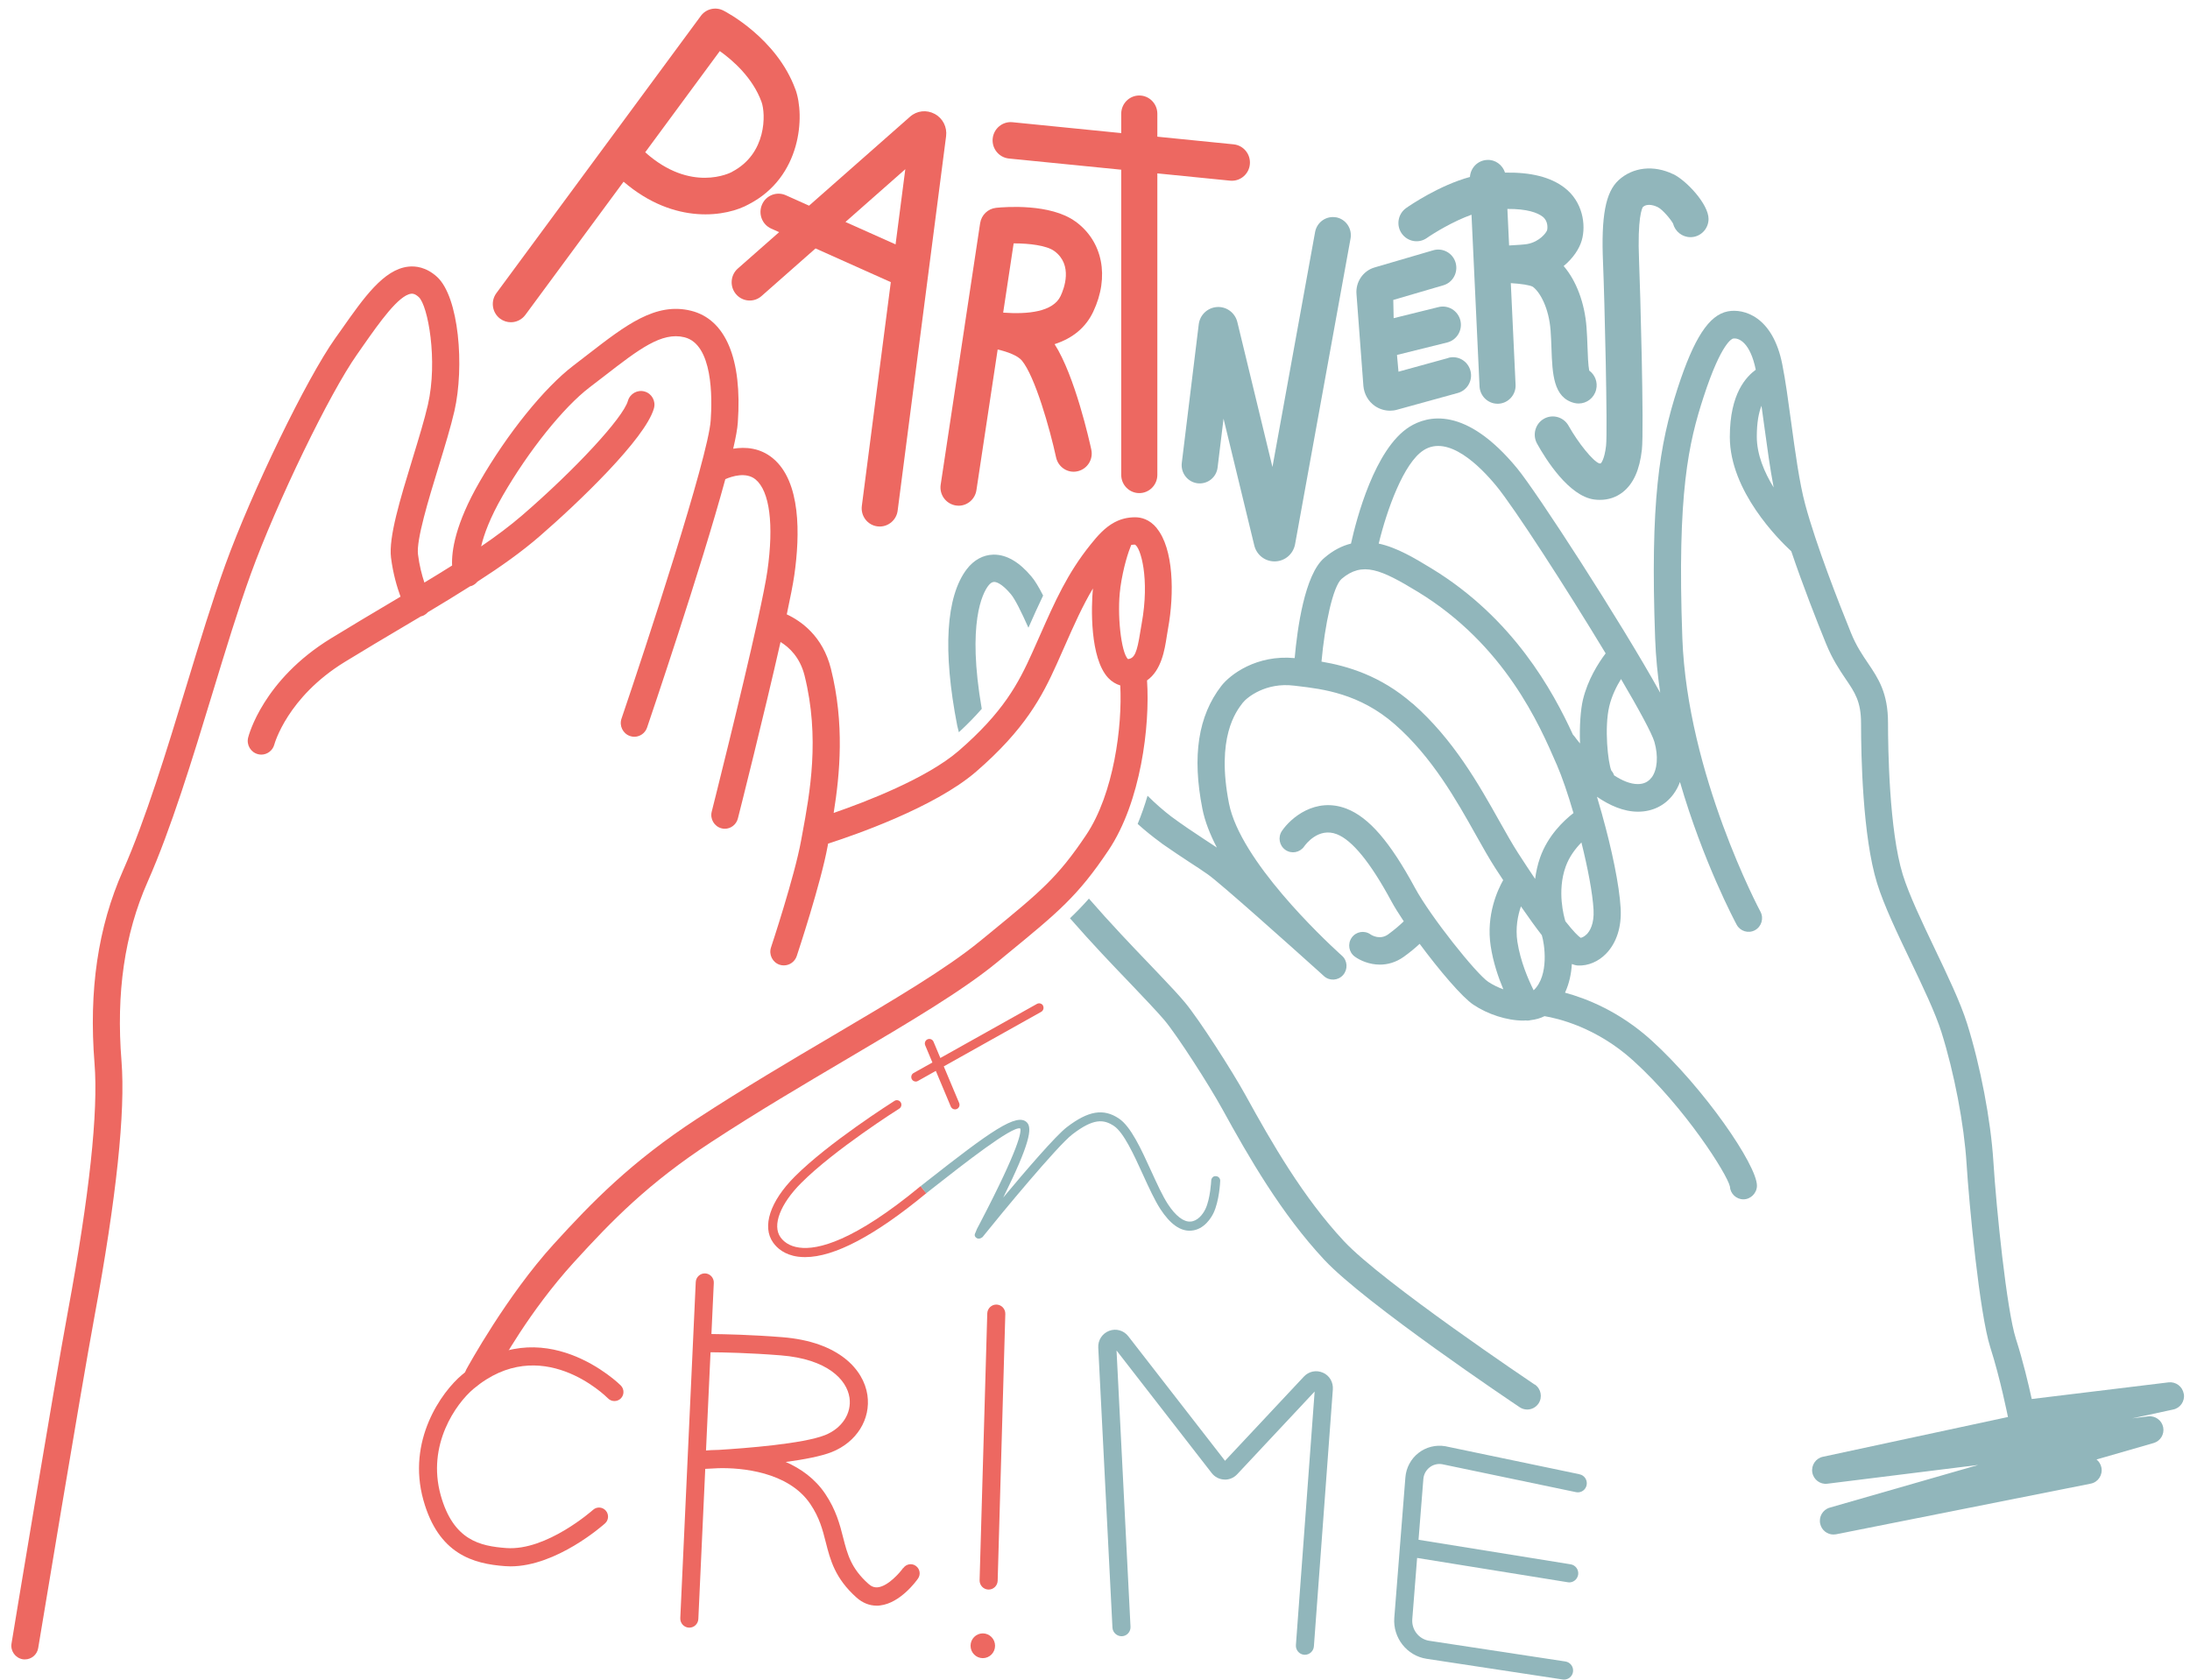 <?xml version="1.0" encoding="UTF-8"?> <svg xmlns="http://www.w3.org/2000/svg" width="189" height="145" viewBox="0 0 189 145" fill="none"><path d="M99.842 45.592C99.201 44.808 98.47 44.646 97.97 44.646C97.316 44.646 96.764 44.789 96.277 45.035C96.238 45.054 96.2 45.074 96.162 45.093C95.347 45.533 94.718 46.246 94.109 47.01C92.121 49.484 91.063 51.867 89.729 54.885C89.524 55.345 89.312 55.824 89.088 56.323C87.889 58.991 86.587 61.472 82.733 64.807C79.975 67.19 74.672 69.224 71.947 70.163C72.485 66.815 72.896 62.456 71.709 57.715C71.004 54.898 69.125 53.596 67.9 53.027C68.208 51.582 68.445 50.384 68.554 49.614C69.048 46.136 69.125 41.563 66.701 39.556C65.598 38.642 64.328 38.558 63.276 38.727C63.501 37.762 63.642 36.985 63.674 36.467C64.065 30.974 62.622 27.549 59.621 26.817C56.569 26.072 53.997 28.067 50.733 30.592C50.335 30.903 49.919 31.221 49.489 31.551C46.975 33.468 43.794 37.406 41.383 41.596C39.286 45.236 38.959 47.567 39.017 48.81C38.247 49.296 37.452 49.782 36.625 50.281C36.413 49.639 36.189 48.804 36.073 47.846C35.919 46.596 36.984 43.111 37.843 40.307C38.388 38.532 38.901 36.849 39.215 35.482C40.094 31.642 39.613 25.612 37.709 23.889C36.772 23.041 35.849 22.944 35.233 23.015C33.117 23.255 31.424 25.657 29.468 28.442L28.929 29.2C26.454 32.691 21.753 42.373 19.445 48.746C18.342 51.796 17.252 55.364 16.104 59.14C14.372 64.82 12.583 70.688 10.608 75.156C8.453 80.027 7.652 85.467 8.158 91.788C8.492 95.939 7.722 103.134 5.863 113.173C4.638 119.779 1.027 141.63 0.995 141.85C0.886 142.491 1.322 143.1 1.957 143.21C2.021 143.223 2.085 143.223 2.15 143.223C2.707 143.223 3.208 142.815 3.297 142.239C3.336 142.018 6.94 120.193 8.158 113.6C10.05 103.361 10.832 95.958 10.486 91.593C10.012 85.68 10.749 80.616 12.737 76.115C14.77 71.517 16.585 65.578 18.335 59.833C19.477 56.09 20.554 52.547 21.638 49.555C23.895 43.338 28.448 33.934 30.828 30.573L31.366 29.802C32.719 27.872 34.406 25.476 35.483 25.353C35.573 25.34 35.785 25.321 36.137 25.638C36.933 26.357 37.805 31.117 36.926 34.944C36.631 36.227 36.131 37.865 35.599 39.601C34.534 43.085 33.527 46.369 33.745 48.13C33.919 49.516 34.271 50.695 34.566 51.498C34.252 51.686 33.944 51.867 33.63 52.055C32.014 53.014 30.315 54.024 28.551 55.105C22.709 58.687 21.465 63.46 21.414 63.667C21.26 64.295 21.638 64.93 22.26 65.092C22.356 65.118 22.453 65.131 22.549 65.131C23.068 65.131 23.543 64.775 23.677 64.25C23.69 64.211 24.787 60.176 29.763 57.126C31.52 56.051 33.207 55.047 34.816 54.095C35.329 53.791 35.83 53.493 36.323 53.201C36.413 53.182 36.496 53.15 36.58 53.111C36.715 53.039 36.83 52.949 36.926 52.839C38.202 52.075 39.414 51.336 40.569 50.604C40.614 50.591 40.665 50.585 40.71 50.566C40.908 50.488 41.075 50.358 41.203 50.203C43.217 48.908 45.026 47.625 46.584 46.272C49.893 43.409 55.696 37.859 56.434 35.249C56.614 34.621 56.254 33.967 55.632 33.792C55.01 33.617 54.369 33.973 54.189 34.601C53.779 36.052 49.688 40.482 45.064 44.478C44.012 45.384 42.826 46.272 41.524 47.159C41.761 46.142 42.281 44.698 43.39 42.775C45.628 38.895 48.636 35.145 50.887 33.429C51.323 33.099 51.74 32.775 52.144 32.464C55.132 30.152 57.101 28.624 59.063 29.109C61.526 29.712 61.474 34.336 61.333 36.298C61.109 39.504 55.703 55.954 53.638 62.022C53.426 62.638 53.753 63.311 54.363 63.525C54.491 63.57 54.619 63.59 54.741 63.59C55.228 63.59 55.677 63.285 55.844 62.793C56.081 62.093 60.506 49.063 62.597 41.356C63.161 41.11 64.392 40.709 65.207 41.382C66.425 42.392 66.797 45.268 66.226 49.283C66.098 50.17 65.79 51.699 65.386 53.538C65.386 53.538 65.386 53.538 65.386 53.545C63.988 59.892 61.455 69.923 61.423 70.053C61.263 70.681 61.641 71.329 62.263 71.491C62.359 71.517 62.456 71.53 62.552 71.53C63.071 71.53 63.546 71.173 63.68 70.642C63.809 70.15 65.944 61.679 67.361 55.41C68.105 55.863 69.035 56.725 69.433 58.298C70.773 63.667 69.894 68.453 69.247 71.944L69.131 72.572C68.573 75.642 66.56 81.71 66.54 81.769C66.335 82.384 66.662 83.058 67.278 83.265C67.4 83.31 67.528 83.323 67.65 83.323C68.137 83.323 68.593 83.012 68.759 82.52C68.843 82.267 70.844 76.231 71.433 73L71.466 72.812C73.53 72.151 80.623 69.729 84.24 66.601C88.453 62.955 89.934 60.125 91.204 57.301C91.429 56.796 91.64 56.317 91.845 55.857C92.711 53.894 93.423 52.295 94.321 50.792C94.167 52.392 94.051 56.796 95.636 58.506C95.937 58.829 96.296 59.043 96.681 59.16C96.867 62.663 96.129 68.499 93.737 72.067C91.281 75.733 89.8 76.95 85.413 80.545L84.573 81.231C81.668 83.614 77.166 86.27 71.953 89.346C68.304 91.496 64.168 93.938 60.173 96.548C54.427 100.304 51.047 103.801 47.809 107.357C43.717 111.845 40.383 117.946 40.242 118.198C39.927 118.768 40.1 119.494 40.376 119.247C40.53 119.111 41.178 118.788 41.37 118.788C41.781 118.788 42.871 118.334 43.089 117.946C43.121 117.887 45.635 113.224 49.527 108.95C52.779 105.382 55.914 102.137 61.442 98.53C65.393 95.945 69.33 93.627 73.133 91.38C78.43 88.252 83.009 85.551 86.048 83.058L86.882 82.371C91.345 78.712 93.019 77.339 95.668 73.382C98.457 69.218 99.259 62.644 98.99 58.726C100.234 57.852 100.516 56.083 100.695 54.911C100.727 54.684 100.766 54.464 100.804 54.251C101.362 51.207 101.279 47.353 99.83 45.592H99.842ZM96.681 50.76C96.944 48.914 97.38 47.632 97.624 47.036C97.726 47.017 97.829 47.004 97.944 47.004C98.432 47.237 99.24 49.918 98.528 53.823C98.483 54.056 98.444 54.296 98.406 54.542C98.124 56.336 97.912 56.822 97.348 56.886C96.751 56.355 96.38 52.942 96.687 50.76H96.681Z" fill="#ED6861"></path><path d="M39.888 118.645C38.099 120.141 35.098 124.338 36.541 129.48C37.842 134.136 40.831 134.972 43.582 135.173C43.742 135.186 43.902 135.192 44.056 135.192C48.032 135.192 52.04 131.643 52.213 131.488C52.534 131.203 52.566 130.704 52.278 130.38C51.995 130.056 51.502 130.024 51.181 130.315C51.142 130.348 47.179 133.871 43.691 133.612C41.427 133.443 39.125 132.951 38.035 129.059C36.816 124.694 39.362 121.132 40.876 119.862C46.679 114.999 52.245 120.465 52.476 120.698C52.778 121.002 53.272 121.002 53.579 120.698C53.881 120.394 53.881 119.895 53.579 119.584C53.515 119.513 46.782 112.868 39.882 118.651L39.888 118.645Z" fill="#ED6861"></path><path d="M77.942 135.334C77.66 135.735 76.653 136.894 75.768 136.998C75.466 137.03 75.21 136.94 74.953 136.707C73.44 135.36 73.132 134.136 72.767 132.717C72.484 131.597 72.157 130.327 71.221 128.935C70.336 127.62 69.111 126.752 67.81 126.183C69.387 125.969 70.868 125.69 71.779 125.328C73.927 124.473 75.165 122.491 74.857 120.399C74.537 118.243 72.44 115.801 67.502 115.412C64.815 115.199 62.557 115.153 61.397 115.14L61.602 110.73C61.621 110.296 61.288 109.927 60.858 109.907C60.435 109.888 60.063 110.225 60.044 110.659L58.71 139.66C58.691 140.094 59.024 140.463 59.454 140.482C59.467 140.482 59.479 140.482 59.492 140.482C59.909 140.482 60.249 140.152 60.268 139.731L60.864 126.778C60.948 126.778 61.358 126.759 61.993 126.72C63.93 126.668 68.04 126.999 69.939 129.822C70.727 130.995 70.99 132.024 71.266 133.112C71.657 134.641 72.055 136.221 73.927 137.892C74.44 138.345 75.03 138.585 75.659 138.585C75.755 138.585 75.858 138.585 75.96 138.565C77.698 138.358 79.077 136.461 79.224 136.247C79.475 135.891 79.391 135.405 79.038 135.152C78.692 134.9 78.205 134.984 77.955 135.34L77.942 135.334ZM62.025 125.14C61.525 125.146 61.147 125.172 60.929 125.192L61.32 116.714C62.423 116.721 64.674 116.766 67.374 116.98C71.401 117.297 73.081 119.078 73.312 120.632C73.511 121.986 72.664 123.281 71.202 123.864C69.317 124.615 64.353 124.997 62.025 125.14Z" fill="#ED6861"></path><path d="M86.004 112.598C85.58 112.585 85.215 112.928 85.202 113.362L84.541 136.386C84.529 136.819 84.868 137.182 85.298 137.195H85.324C85.741 137.195 86.087 136.858 86.1 136.431L86.76 113.407C86.773 112.973 86.433 112.611 86.004 112.598Z" fill="#ED6861"></path><path d="M84.818 140.977C84.234 140.977 83.76 141.457 83.76 142.046C83.76 142.635 84.234 143.115 84.818 143.115C85.401 143.115 85.876 142.635 85.876 142.046C85.876 141.457 85.401 140.977 84.818 140.977Z" fill="#ED6861"></path><path d="M114.174 118.478C113.603 118.225 112.962 118.355 112.532 118.808L105.721 126.081L97.372 115.331C96.981 114.825 96.314 114.638 95.724 114.864C95.127 115.091 94.749 115.667 94.781 116.308L96.006 140.478C96.025 140.912 96.416 141.242 96.827 141.223C97.257 141.204 97.59 140.834 97.564 140.394L96.359 116.561L104.574 127.143C104.836 127.48 105.228 127.681 105.644 127.7C106.049 127.733 106.478 127.558 106.767 127.247L113.455 120.104L111.839 141.981C111.807 142.415 112.128 142.79 112.557 142.823C112.577 142.823 112.596 142.823 112.615 142.823C113.019 142.823 113.359 142.505 113.391 142.097L115.026 119.922C115.071 119.294 114.738 118.724 114.167 118.472L114.174 118.478Z" fill="#91B6BB"></path><path d="M136.298 127.238L124.723 124.822C123.909 124.686 123.069 124.893 122.415 125.405C121.761 125.917 121.35 126.687 121.286 127.523L120.33 139.627C120.196 141.356 121.414 142.911 123.114 143.17L134.868 144.957C134.907 144.957 134.945 144.964 134.984 144.964C135.362 144.964 135.696 144.685 135.753 144.297C135.817 143.869 135.522 143.468 135.099 143.403L123.345 141.615C122.453 141.479 121.812 140.663 121.882 139.75L122.299 134.465L135.304 136.564C135.349 136.57 135.388 136.577 135.426 136.577C135.805 136.577 136.132 136.298 136.196 135.916C136.266 135.489 135.971 135.081 135.548 135.016L122.421 132.898L122.838 127.652C122.87 127.251 123.062 126.901 123.37 126.655C123.678 126.409 124.069 126.312 124.46 126.376L136.035 128.792C136.465 128.87 136.863 128.578 136.933 128.151C137.004 127.724 136.722 127.316 136.298 127.244V127.238Z" fill="#91B6BB"></path><path d="M68.643 7.711C67.033 3.294 62.615 1.001 62.429 0.911C61.755 0.567 60.928 0.762 60.479 1.377L52.399 12.335C52.399 12.335 52.361 12.387 52.341 12.413L42.838 25.3C42.325 26 42.466 26.984 43.158 27.503C43.44 27.71 43.761 27.813 44.088 27.813C44.563 27.813 45.031 27.593 45.339 27.179L53.816 15.683C58.248 19.485 62.762 18.682 64.641 17.62C69.162 15.269 69.483 10.01 68.649 7.717L68.643 7.711ZM63.179 14.835C63.025 14.919 59.626 16.674 55.682 13.144L62.121 4.408C63.256 5.217 64.962 6.713 65.719 8.792C66.09 9.809 66.187 13.261 63.179 14.828V14.835Z" fill="#ED6861"></path><path d="M80.662 9.83C79.963 9.455 79.129 9.545 78.533 10.076L69.824 17.751L67.817 16.851C67.028 16.501 66.111 16.857 65.765 17.654C65.419 18.45 65.765 19.376 66.56 19.733L67.24 20.037L63.674 23.178C63.027 23.748 62.962 24.745 63.527 25.399C64.091 26.054 65.079 26.125 65.726 25.548L70.382 21.442L76.878 24.35L74.377 43.669C74.268 44.531 74.865 45.321 75.718 45.431C75.788 45.437 75.852 45.444 75.923 45.444C76.692 45.444 77.366 44.867 77.468 44.077L81.649 11.76C81.752 10.97 81.367 10.212 80.668 9.83H80.662ZM72.966 19.156L78.129 14.603L77.289 21.093L72.96 19.156H72.966Z" fill="#ED6861"></path><path d="M92.815 19.122C90.66 17.548 86.735 17.859 85.972 17.936C85.267 18.008 84.696 18.552 84.587 19.264L83.253 28.104C83.253 28.104 83.253 28.137 83.247 28.156L81.182 41.834C81.053 42.696 81.637 43.492 82.49 43.628C82.567 43.641 82.65 43.648 82.727 43.648C83.484 43.648 84.144 43.091 84.266 42.313L86.1 30.164C86.966 30.365 87.838 30.695 88.191 31.122C89.32 32.489 90.596 36.971 91.141 39.477C91.327 40.325 92.154 40.869 92.994 40.675C93.834 40.487 94.367 39.652 94.18 38.803C94.033 38.117 92.77 32.444 91.013 29.704C92.59 29.192 93.706 28.26 94.347 26.906C95.771 23.895 95.174 20.838 92.821 19.122H92.815ZM91.532 25.546C90.884 26.919 88.717 27.139 86.575 26.984L87.479 21.006H87.511C88.819 21.006 90.32 21.181 90.987 21.667C92.629 22.865 91.821 24.937 91.532 25.546Z" fill="#ED6861"></path><path d="M106.165 15.593C106.216 15.593 106.268 15.599 106.319 15.599C107.108 15.599 107.787 14.991 107.864 14.181C107.948 13.32 107.326 12.549 106.466 12.458L99.88 11.798V9.816C99.88 8.948 99.181 8.242 98.322 8.242C97.463 8.242 96.764 8.948 96.764 9.816V11.487L87.375 10.548C86.522 10.464 85.759 11.092 85.67 11.96C85.586 12.821 86.208 13.592 87.068 13.682L96.764 14.647V40.987C96.764 41.855 97.463 42.56 98.322 42.56C99.181 42.56 99.88 41.855 99.88 40.987V14.965L106.165 15.593Z" fill="#ED6861"></path><path d="M115.31 18.76C114.463 18.605 113.655 19.168 113.495 20.023L109.814 40.307L106.787 27.808C106.595 27.005 105.864 26.448 105.036 26.499C104.215 26.551 103.548 27.179 103.452 28.002L101.99 39.957C101.888 40.819 102.49 41.602 103.343 41.712C104.209 41.816 104.979 41.207 105.081 40.346L105.594 36.136L108.243 47.062C108.441 47.891 109.16 48.454 109.993 48.454C110.013 48.454 110.025 48.454 110.045 48.454C110.904 48.428 111.616 47.813 111.77 46.958L116.554 20.587C116.708 19.732 116.15 18.909 115.303 18.754L115.31 18.76Z" fill="#91B6BB"></path><path d="M125 30.894L120.691 32.08L120.562 30.635L124.891 29.56C125.725 29.353 126.238 28.505 126.032 27.656C125.827 26.814 124.974 26.296 124.147 26.503L120.274 27.462L120.242 25.888L124.558 24.625C125.385 24.386 125.859 23.511 125.622 22.676C125.385 21.84 124.513 21.361 123.692 21.601L118.626 23.084C117.632 23.375 116.978 24.347 117.067 25.383L117.664 33.323C117.728 34.01 118.081 34.638 118.645 35.033C119.036 35.305 119.498 35.447 119.96 35.447C120.165 35.447 120.37 35.421 120.569 35.363L125.808 33.919C126.635 33.692 127.129 32.824 126.898 31.989C126.674 31.153 125.814 30.655 124.987 30.888L125 30.894Z" fill="#91B6BB"></path><path d="M133.816 28.492C133.855 29.017 133.874 29.541 133.893 30.047C133.97 32.248 134.047 34.321 135.862 34.781C135.99 34.813 136.118 34.826 136.24 34.826C136.939 34.826 137.574 34.347 137.747 33.635C137.908 32.993 137.651 32.346 137.151 31.983C137.061 31.536 137.023 30.591 137.003 29.936C136.984 29.399 136.965 28.829 136.92 28.265C136.766 26.154 136.035 24.224 134.945 22.961C135.746 22.301 136.298 21.485 136.51 20.74C136.894 19.393 136.586 17.392 135.009 16.194C133.81 15.28 132.123 14.859 129.885 14.898C129.673 14.231 129.039 13.758 128.333 13.804C127.532 13.843 126.91 14.484 126.858 15.274C124.216 15.993 121.683 17.722 121.356 17.955C120.651 18.447 120.471 19.432 120.965 20.144C121.459 20.857 122.427 21.038 123.132 20.546C123.774 20.099 125.403 19.102 126.993 18.532L127.686 33.343C127.724 34.185 128.417 34.846 129.237 34.846C129.263 34.846 129.289 34.846 129.314 34.846C130.174 34.807 130.841 34.068 130.796 33.2L130.385 24.438C131.27 24.49 132.046 24.606 132.29 24.755C132.925 25.228 133.675 26.608 133.816 28.512V28.492ZM130.238 21.187L130.09 18.033C131.809 18.02 132.694 18.363 133.13 18.7C133.611 19.069 133.566 19.684 133.515 19.872C133.451 20.073 132.893 20.85 131.835 21.057C131.61 21.103 130.969 21.148 130.238 21.187Z" fill="#91B6BB"></path><path d="M144.404 15.036C142.724 14.22 140.915 14.421 139.684 15.554C138.562 16.59 138.171 18.65 138.344 22.672C138.478 25.851 138.748 37.185 138.607 38.461C138.465 39.724 138.145 39.996 138.145 39.996C138.145 39.996 138.1 40.009 138.023 39.996C137.504 39.834 136.215 38.254 135.368 36.745C134.945 35.987 133.996 35.721 133.245 36.142C132.495 36.57 132.232 37.528 132.649 38.286C133.399 39.64 135.387 42.813 137.574 43.111C137.747 43.137 137.914 43.143 138.081 43.143C138.818 43.143 139.492 42.917 140.056 42.47C140.966 41.751 141.505 40.553 141.698 38.804C141.89 37.062 141.55 24.744 141.454 22.529C141.294 18.76 141.723 17.957 141.781 17.872C142.191 17.497 142.858 17.775 143.057 17.872C143.48 18.08 144.179 18.915 144.385 19.291C144.558 19.971 145.167 20.47 145.892 20.47C146.751 20.47 147.45 19.764 147.45 18.896C147.45 17.626 145.552 15.586 144.404 15.029V15.036Z" fill="#91B6BB"></path><path d="M90.023 86.801C89.921 86.613 89.683 86.542 89.491 86.646L81.154 91.315L80.564 89.91C80.481 89.709 80.25 89.618 80.051 89.702C79.853 89.787 79.763 90.02 79.846 90.221L80.468 91.704L78.846 92.61C78.66 92.714 78.589 92.954 78.692 93.148C78.762 93.277 78.897 93.349 79.032 93.349C79.096 93.349 79.16 93.336 79.218 93.297L80.763 92.429L82.058 95.512C82.123 95.661 82.264 95.751 82.418 95.751C82.469 95.751 82.52 95.738 82.572 95.719C82.77 95.635 82.86 95.402 82.777 95.201L81.449 92.04L89.856 87.332C90.042 87.228 90.113 86.989 90.01 86.795L90.023 86.801Z" fill="#ED6861"></path><path d="M69.478 108.501C69.267 108.501 69.062 108.489 68.869 108.463C67.696 108.307 67.054 107.718 66.721 107.245C65.74 105.866 66.458 103.683 68.594 101.546C71.524 98.612 76.962 95.167 77.193 95.018C77.373 94.901 77.616 94.959 77.732 95.141C77.847 95.322 77.79 95.568 77.61 95.685C77.552 95.717 72.011 99.227 69.145 102.103C67.33 103.923 66.631 105.762 67.356 106.785C67.6 107.128 68.081 107.562 68.978 107.679C70.569 107.899 73.685 107.141 79.45 102.375L79.944 102.984C75.513 106.649 71.999 108.501 69.485 108.501H69.478Z" fill="#ED6861"></path><path d="M84.778 106.78C84.778 106.78 84.521 107.014 84.278 106.852C83.995 106.664 84.175 106.405 84.175 106.405L84.316 106.062L84.592 105.537C88.016 98.97 88.151 97.655 88.048 97.396C87.362 97.163 83.194 100.434 80.43 102.603L79.93 102.998L79.455 102.377L79.955 101.981C85.451 97.662 87.779 95.991 88.632 96.885C89.094 97.37 88.882 98.704 86.58 103.361C88.516 101.036 91.12 98.011 92.069 97.286C93.922 95.868 95.224 95.648 96.558 96.535C97.591 97.221 98.482 99.171 99.341 101.055C99.848 102.163 100.322 103.206 100.784 103.918C101.457 104.954 102.156 105.479 102.746 105.433C103.33 105.395 103.792 104.851 104.029 104.352C104.459 103.458 104.529 101.904 104.529 101.891C104.542 101.677 104.715 101.483 104.933 101.515C105.151 101.522 105.318 101.709 105.305 101.923C105.305 101.994 105.228 103.652 104.728 104.695C104.568 105.032 103.946 106.139 102.798 106.217C101.868 106.288 100.983 105.647 100.136 104.345C99.643 103.581 99.155 102.513 98.636 101.379C97.86 99.676 96.981 97.746 96.135 97.182C95.237 96.587 94.358 96.515 92.544 97.908C91.248 98.899 86.298 104.896 85.009 106.508L84.79 106.78H84.778Z" fill="#91B6BB"></path><path d="M188.455 120.288C188.353 119.666 187.775 119.245 187.16 119.31L175.341 120.748C175.072 119.517 174.578 117.419 173.975 115.554C173.173 113.047 172.282 104.265 172.032 100.256C171.808 96.688 170.916 92.012 169.762 88.34C169.191 86.52 168.062 84.163 166.972 81.883C165.882 79.597 164.753 77.233 164.215 75.497C163.028 71.663 162.939 64.501 162.939 62.396C162.939 59.799 162.099 58.555 161.207 57.234C160.713 56.502 160.2 55.751 159.745 54.63C158.674 51.995 156.737 47.047 155.795 43.55C155.288 41.678 154.929 39.003 154.576 36.419C154.326 34.586 154.095 32.85 153.813 31.445C152.992 27.287 150.472 26.614 149.119 26.873C147.49 27.184 146.195 29.165 144.784 33.505C143.194 38.407 142.411 43.303 142.841 55.116C142.899 56.69 143.053 58.251 143.277 59.786C139.865 53.646 132.632 42.481 130.932 40.421C126.475 35.014 123.186 35.862 121.627 36.846C118.639 38.737 117.061 44.799 116.593 46.917C115.83 47.105 115.054 47.494 114.285 48.154C112.592 49.592 111.957 54.274 111.732 56.8C108.436 56.489 106.153 58.225 105.397 59.209C103.402 61.793 102.87 65.258 103.768 69.805C103.979 70.886 104.428 72.02 105.018 73.153C104.659 72.913 104.287 72.667 103.896 72.415C103.107 71.903 101.921 71.1 101.094 70.485C100.401 69.954 99.708 69.351 99.035 68.678C98.791 69.513 98.503 70.329 98.182 71.113C98.843 71.709 99.51 72.24 100.164 72.719C100.164 72.719 100.221 72.764 100.247 72.784C100.273 72.803 100.298 72.823 100.324 72.842C101.029 73.334 102.049 74.021 102.639 74.403C103.21 74.772 103.749 75.122 104.249 75.478C105.332 76.242 111.239 81.527 113.881 83.904C114.092 84.098 114.233 84.221 114.272 84.26C114.759 84.687 115.49 84.635 115.914 84.15C116.337 83.664 116.298 82.919 115.817 82.492C115.76 82.44 115.683 82.369 115.574 82.272C114.189 81.002 107.038 74.28 106.064 69.351C104.941 63.652 106.673 61.405 107.243 60.666C107.615 60.187 109.231 58.879 111.675 59.177L112.002 59.216C114.124 59.468 117.324 59.844 120.377 62.519C123.596 65.336 125.7 69.079 127.386 72.091C127.976 73.14 128.528 74.124 129.06 74.947C129.291 75.303 129.509 75.633 129.727 75.964C129.278 76.754 128.233 78.949 128.649 81.656C128.861 83.062 129.31 84.363 129.74 85.387C129.31 85.231 128.867 85.024 128.444 84.746C127.399 84.053 123.449 79.098 122.121 76.644C119.966 72.661 118.145 70.549 116.209 69.798C113.522 68.762 111.386 70.601 110.629 71.722C110.27 72.259 110.405 72.985 110.931 73.354C111.457 73.723 112.181 73.587 112.553 73.056C112.675 72.881 113.778 71.385 115.369 72C116.696 72.512 118.28 74.455 120.069 77.771C120.332 78.263 120.71 78.859 121.146 79.519C120.826 79.83 120.377 80.225 119.8 80.646C119.101 81.145 118.408 80.737 118.274 80.646C117.754 80.277 117.029 80.4 116.657 80.925C116.279 81.456 116.401 82.194 116.927 82.57C117.382 82.9 118.177 83.256 119.088 83.256C119.742 83.256 120.454 83.075 121.153 82.576C121.704 82.181 122.153 81.799 122.519 81.462C124.205 83.742 126.193 86.08 127.162 86.721C128.386 87.537 130.035 88.087 131.477 88.087C131.548 88.087 131.612 88.074 131.683 88.074C131.721 88.074 131.76 88.087 131.805 88.087C131.901 88.087 132.003 88.074 132.1 88.049C132.536 87.997 132.94 87.887 133.292 87.705C134.37 87.88 137.756 88.638 140.962 91.552C145.438 95.613 149.055 101.345 149.292 102.4C149.324 103.022 149.837 103.514 150.459 103.514C151.081 103.514 151.626 102.983 151.626 102.335C151.626 100.548 147.041 93.897 142.527 89.797C139.756 87.284 136.89 86.17 135.062 85.678C135.428 84.888 135.607 84.033 135.652 83.204C135.845 83.282 136.024 83.327 136.197 83.334C137.057 83.366 137.935 83.003 138.602 82.317C139.506 81.391 139.955 80.005 139.865 78.399C139.756 76.391 139.083 73.231 138.269 70.329V70.316C138.121 69.792 137.967 69.274 137.82 68.769C138.897 69.507 140.109 70.057 141.36 70.057C142.61 70.057 143.694 69.526 144.412 68.555C144.649 68.237 144.842 67.881 144.983 67.493C146.99 74.39 149.703 79.487 149.876 79.811C150.184 80.381 150.895 80.594 151.46 80.283C152.024 79.972 152.236 79.254 151.928 78.684C151.864 78.567 145.618 66.845 145.188 55.065C144.726 42.461 145.746 38.194 147.016 34.275C148.58 29.463 149.523 29.23 149.562 29.224C150.075 29.127 151.056 29.593 151.524 31.911C150.729 32.507 149.286 33.919 149.286 37.714C149.286 42.39 153.512 46.587 154.589 47.578C155.583 50.518 156.808 53.64 157.59 55.557C158.142 56.91 158.751 57.81 159.283 58.601C160.085 59.779 160.611 60.556 160.611 62.428C160.611 65.232 160.745 72.195 161.996 76.236C162.586 78.14 163.753 80.581 164.882 82.939C165.94 85.147 167.03 87.433 167.549 89.085C168.652 92.588 169.505 97.044 169.717 100.431C169.935 103.896 170.833 113.384 171.769 116.305C172.628 118.973 173.283 122.27 173.289 122.302L157.315 125.735C156.705 125.864 156.301 126.46 156.404 127.082C156.507 127.703 157.077 128.137 157.699 128.06L170.724 126.44L157.905 130.126C157.302 130.3 156.943 130.922 157.09 131.537C157.218 132.075 157.693 132.444 158.225 132.444C158.302 132.444 158.373 132.438 158.45 132.425L180.433 128.053C181.068 127.93 181.478 127.308 181.356 126.667C181.299 126.382 181.145 126.136 180.933 125.968L185.858 124.549C186.448 124.381 186.807 123.785 186.685 123.183C186.563 122.581 185.999 122.179 185.396 122.244L184.011 122.419L187.557 121.654C188.167 121.525 188.571 120.929 188.468 120.307L188.455 120.288ZM122.865 38.854C124.994 37.507 127.707 40.208 129.137 41.943C130.669 43.802 135.152 50.732 138.57 56.392C137.929 57.24 137.025 58.665 136.608 60.401C136.409 61.23 136.3 62.707 136.358 64.17C136.165 63.937 135.998 63.723 135.883 63.562C135.838 63.503 135.793 63.451 135.742 63.4C134.023 59.65 130.592 53.355 123.551 49.067C122.115 48.193 120.576 47.26 118.985 46.917C119.691 43.99 121.146 39.942 122.859 38.861L122.865 38.854ZM121.903 60.725C119.133 58.303 116.26 57.48 114.047 57.105C114.323 53.983 115.035 50.596 115.785 49.961C117.575 48.446 119.158 49.132 122.352 51.075C129.874 55.654 132.869 62.584 134.312 65.912L134.357 66.01C134.806 67.046 135.319 68.542 135.793 70.174C134.934 70.841 133.587 72.123 132.92 73.995C132.696 74.629 132.561 75.258 132.484 75.86C132.042 75.199 131.554 74.468 131.016 73.632C130.528 72.874 129.99 71.922 129.419 70.906C127.643 67.739 125.43 63.801 121.91 60.718L121.903 60.725ZM133.061 80.717C133.292 81.436 133.716 84.189 132.356 85.471C131.901 84.564 131.215 82.984 130.952 81.281C130.772 80.083 130.99 79.008 131.259 78.23C131.958 79.241 132.548 80.057 133.061 80.717ZM136.928 80.64C136.768 80.801 136.582 80.912 136.415 80.944C136.191 80.789 135.793 80.4 135.094 79.513C134.972 79.111 134.357 76.922 135.12 74.798C135.434 73.924 135.973 73.231 136.479 72.713C137.025 74.901 137.441 77.065 137.525 78.515C137.595 79.772 137.185 80.387 136.928 80.646V80.64ZM142.527 67.111C142.245 67.486 141.86 67.674 141.34 67.674C140.693 67.674 139.987 67.37 139.301 66.923C139.25 66.774 139.173 66.631 139.064 66.515C138.769 65.835 138.442 62.804 138.884 60.952C139.102 60.045 139.506 59.242 139.897 58.607C141.437 61.224 142.565 63.302 142.777 64.028C143.13 65.258 143.04 66.437 142.533 67.117L142.527 67.111ZM152.018 35.02C152.095 35.584 152.178 36.153 152.255 36.743C152.505 38.569 152.755 40.428 153.069 42.073C152.255 40.752 151.614 39.223 151.614 37.682C151.614 36.451 151.787 35.609 152.018 35.02Z" fill="#91B6BB"></path><path d="M132.439 119.5C132.311 119.409 119.306 110.692 115.978 107.117C112.464 103.348 109.764 98.659 107.506 94.553C106.307 92.377 103.498 88.012 102.274 86.535C101.735 85.887 100.991 85.097 100.074 84.132L99.247 83.264C97.701 81.652 95.867 79.735 93.975 77.559C93.456 78.148 92.917 78.705 92.34 79.256C94.219 81.412 96.072 83.349 97.611 84.948C98.567 85.952 99.959 87.416 100.491 88.051C101.626 89.411 104.345 93.646 105.474 95.699C107.795 99.922 110.585 104.766 114.285 108.73C117.799 112.499 130.612 121.099 131.157 121.462C131.356 121.598 131.58 121.656 131.805 121.656C132.183 121.656 132.555 121.469 132.779 121.132C133.138 120.588 132.991 119.856 132.452 119.493L132.439 119.5Z" fill="#91B6BB"></path><path d="M85.791 47.871C85.791 47.871 85.746 47.871 85.721 47.871C84.842 47.891 84.034 48.337 83.431 49.127C81.636 51.491 81.347 56.161 82.61 62.631C82.649 62.819 82.707 63.013 82.751 63.201C83.521 62.488 84.169 61.821 84.727 61.18C83.438 53.752 84.81 51.187 85.284 50.565C85.451 50.345 85.618 50.228 85.778 50.228C85.919 50.215 86.407 50.293 87.24 51.284C87.6 51.712 88.145 52.812 88.754 54.179C89.19 53.195 89.6 52.275 90.023 51.401C89.652 50.675 89.325 50.125 89.017 49.762C87.965 48.506 86.875 47.871 85.785 47.871H85.791Z" fill="#91B6BB"></path></svg> 